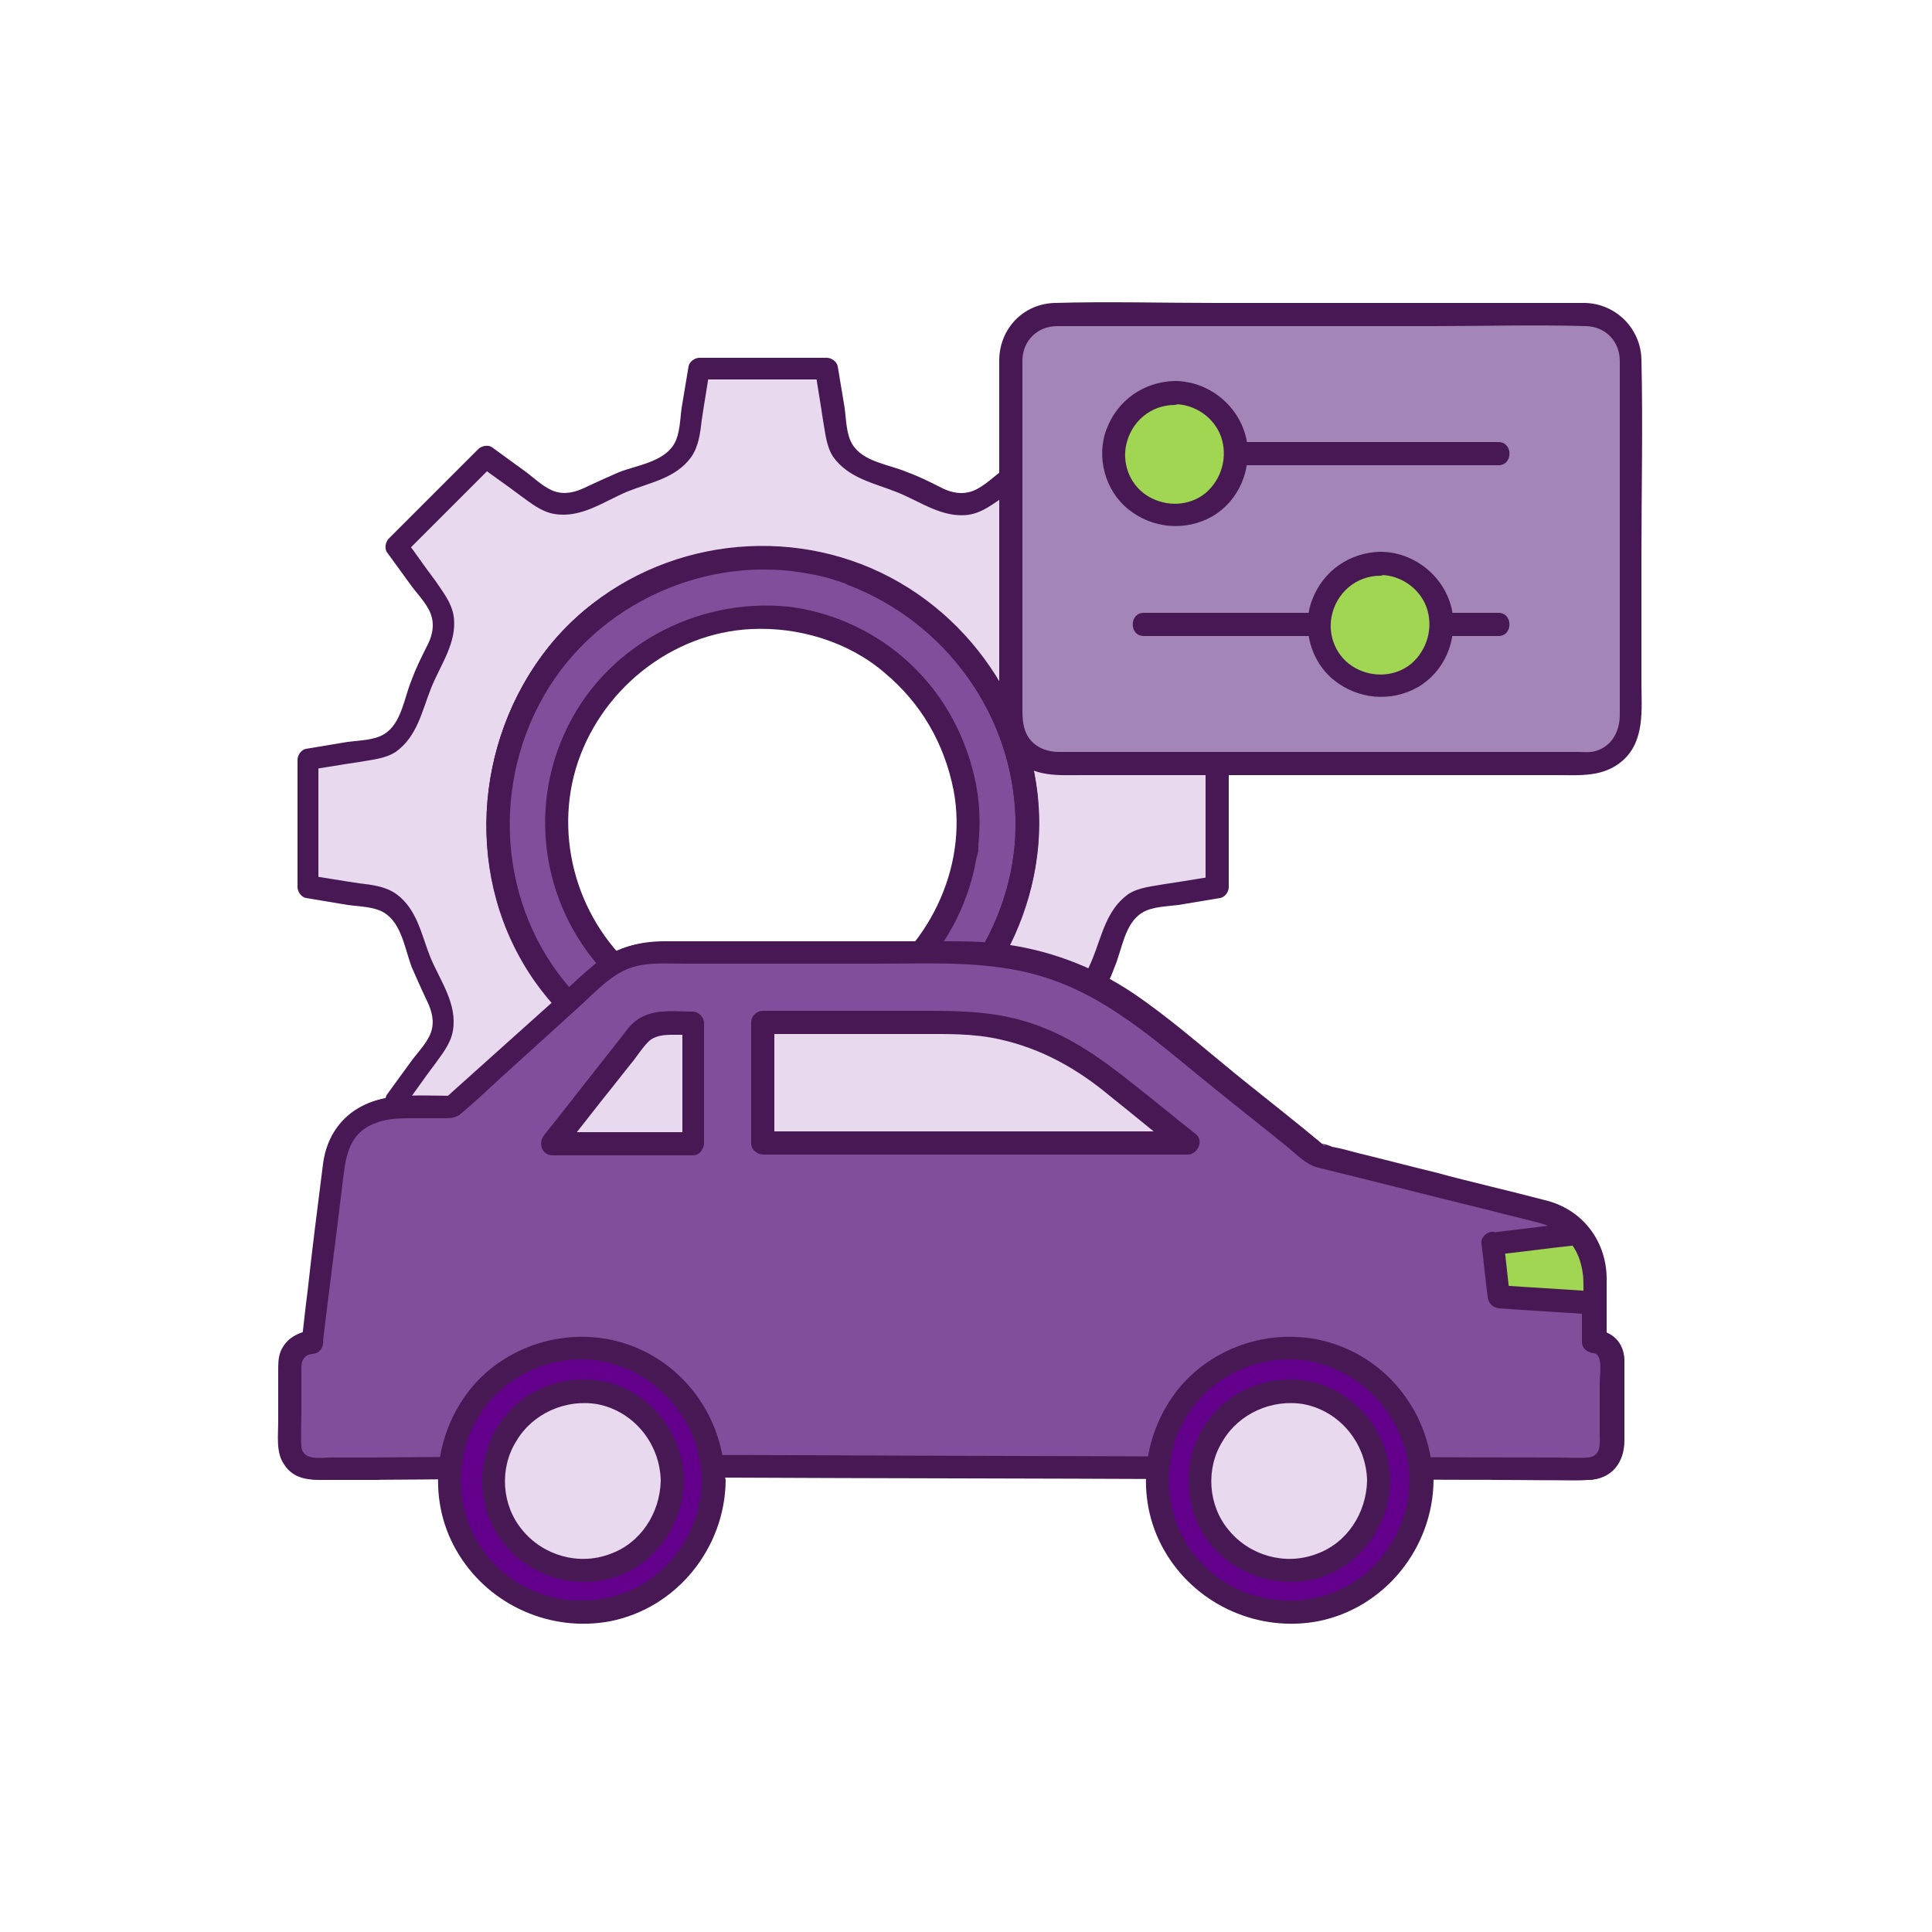 <svg xmlns="http://www.w3.org/2000/svg" version="1.1" id="Vrstva_1" x="0" y="0" viewBox="0 0 250 250" style="enable-background:new 0 0 250 250" xml:space="preserve"><style>.st0{fill:#804e9a}.st1{fill:#471854}.st3{fill:#63008b}.st5{fill:#a0d651}.st7{fill:#e8d9ee}</style><path class="st7" d="M148.7 96.8c-2.1-.3-3.8-2.5-4.4-4.4-1-3.1-1.9-5.4-3.4-8.2-1-1.9-1.3-4.5 0-6.3 1.7-2.4 3.5-4.8 5.2-7.2l-11.6-11.6c-2.4 1.7-4.8 3.5-7.2 5.2-1.8 1.3-4.5 1-6.3 0-2.9-1.5-5.1-2.4-8.2-3.4-1.9-.6-4-2.2-4.4-4.4-.5-2.9-.9-5.9-1.4-8.8H90.5c-.5 2.9-.9 5.9-1.4 8.8-.3 2.1-2.5 3.8-4.4 4.4-3.1 1-5.4 1.9-8.2 3.4-1.9 1-4.5 1.3-6.3 0-2.4-1.7-4.8-3.5-7.2-5.2L51.4 70.7c1.7 2.4 3.5 4.8 5.2 7.2 1.3 1.8 1 4.5 0 6.3-1.5 2.9-2.4 5.1-3.4 8.2-.6 1.9-2.2 4-4.4 4.4-2.9.5-5.9.9-8.8 1.4v16.5c2.9.5 5.9.9 8.8 1.4 2.1.3 3.8 2.5 4.4 4.4 1 3.1 1.9 5.4 3.4 8.2 1 1.9 1.3 4.5 0 6.3-1.7 2.4-3.5 4.8-5.2 7.2L63 153.8c2.4-1.7 4.8-3.5 7.2-5.2 1.8-1.3 4.5-1 6.3 0 2.9 1.5 5.1 2.4 8.2 3.4 1.9.6 4 2.2 4.4 4.4.5 2.9.9 5.9 1.4 8.8H107c.5-2.9.9-5.9 1.4-8.8.3-2.1 2.5-3.8 4.4-4.4 3.1-1 5.4-1.9 8.2-3.4 1.9-1 4.5-1.3 6.3 0 2.4 1.7 4.8 3.5 7.2 5.2l11.6-11.6c-1.7-2.4-3.5-4.8-5.2-7.2-1.3-1.8-1-4.5 0-6.3 1.5-2.9 2.4-5.1 3.4-8.2.6-1.9 2.2-4 4.4-4.4 2.9-.5 5.9-.9 8.8-1.4V98.2c-2.9-.4-5.9-.9-8.8-1.4zm-43.1 43.3c-14.2 2.7-28.8-3.5-36.4-15.9-7.6-12.5-6-28.5 3.2-39.7 8.9-10.8 24.7-15.2 37.9-10.2 13.5 5.1 22.6 17.8 22.7 32.3-.2 15.8-11.6 30.4-27.4 33.5z"/><path class="st1" d="M149.1 95.4c-2.1-.4-3-2.3-3.6-4.2-.8-2.3-1.7-4.6-2.8-6.7-1-2-1.8-4-.4-6 1.7-2.4 3.4-4.7 5.1-7 .4-.5.2-1.4-.2-1.8l-11.6-11.6c-.4-.4-1.3-.6-1.8-.2-1.5 1.1-2.9 2.1-4.4 3.2-1.2.9-2.6 2.3-4.1 2.6-1.3.3-2.6-.1-3.7-.7-1.4-.7-2.8-1.4-4.2-1.9-2.3-1-5.7-1.3-7.1-3.6-.8-1.3-.8-3.2-1-4.7l-.9-5.4c-.1-.6-.8-1.1-1.4-1.1H90.5c-.6 0-1.3.5-1.4 1.1l-.9 5.4c-.2 1.4-.2 3.4-1 4.7-1.4 2.3-4.8 2.7-7.1 3.6-1.4.6-2.7 1.2-4 1.8-1.2.6-2.5 1.1-3.9.8-1.5-.3-2.9-1.7-4.1-2.6-1.5-1.1-2.9-2.1-4.4-3.2-.5-.4-1.4-.2-1.8.2L50.3 69.7c-.4.4-.6 1.3-.2 1.8 1.1 1.5 2.1 2.9 3.2 4.4.9 1.2 2.3 2.6 2.6 4.1.3 1.3-.1 2.6-.7 3.7-.7 1.4-1.4 2.8-1.9 4.2-1 2.3-1.3 5.7-3.6 7.1-1.3.8-3.2.8-4.7 1l-5.4.9c-.6.1-1.1.8-1.1 1.4v16.5c0 .6.5 1.3 1.1 1.4l5.4.9c1.4.2 3.4.2 4.7 1 2.3 1.4 2.7 4.8 3.6 7.1.6 1.4 1.2 2.7 1.8 4 .6 1.2 1.1 2.5.8 3.9-.3 1.5-1.7 2.9-2.6 4.1-1.1 1.5-2.1 2.9-3.2 4.4-.4.5-.2 1.4.2 1.8L61.9 155c.4.4 1.3.6 1.8.2 1.5-1.1 2.9-2.1 4.4-3.2 1.2-.9 2.6-2.3 4.1-2.6 1.3-.3 2.6.1 3.7.7 1.4.7 2.8 1.4 4.2 1.9 2.3 1 5.7 1.3 7.1 3.6.8 1.3.8 3.2 1 4.7l.9 5.4c.1.6.8 1.1 1.4 1.1H107c.6 0 1.3-.5 1.4-1.1l.9-5.4c.2-1.4.2-3.4 1-4.7 1.4-2.3 4.8-2.7 7.1-3.6 1.4-.6 2.7-1.2 4-1.8 1.2-.6 2.5-1.1 3.9-.8 1.5.3 2.9 1.7 4.1 2.6 1.5 1.1 2.9 2.1 4.4 3.2.5.4 1.4.2 1.8-.2l11.6-11.6c.4-.4.6-1.3.2-1.8-1.1-1.5-2.1-2.9-3.2-4.4-.9-1.2-2.3-2.6-2.6-4.1-.3-1.3.1-2.6.7-3.7.7-1.4 1.4-2.8 1.9-4.2 1-2.3 1.3-5.7 3.6-7.1 1.3-.8 3.2-.8 4.7-1l5.4-.9c.6-.1 1.1-.8 1.1-1.4V98.3c0-.6-.5-1.3-1.1-1.4-2.9-.6-5.9-1-8.8-1.5-1.9-.3-2.7 2.6-.8 2.9 2.9.5 5.9.9 8.8 1.4-.4-.5-.7-1-1.1-1.4v16.5c.4-.5.7-1 1.1-1.4-2.1.3-4.3.7-6.4 1-1.6.3-3.3.4-4.7 1.3-2.8 2-3.4 5.3-4.6 8.3-1.2 3-3.4 5.9-2.9 9.3.3 1.8 1.4 3.1 2.4 4.6 1.3 1.7 2.5 3.5 3.8 5.2.1-.6.2-1.2.2-1.8l-11.6 11.6c.6-.1 1.2-.2 1.8-.2-1.7-1.3-3.5-2.5-5.2-3.8-1.4-1-2.7-2.1-4.4-2.4-3.5-.6-6.4 1.6-9.5 2.9-3 1.2-6.2 1.7-8.2 4.4-1 1.4-1.2 3.1-1.4 4.8-.3 2.1-.7 4.3-1 6.4.5-.4 1-.7 1.4-1.1H90.3c.5.4 1 .7 1.4 1.1-.3-2.1-.7-4.3-1-6.4-.3-1.6-.4-3.3-1.3-4.7-2-2.8-5.3-3.4-8.3-4.6-3-1.2-5.9-3.4-9.3-2.9-1.8.3-3.1 1.4-4.6 2.4-1.7 1.3-3.5 2.5-5.2 3.8.6.1 1.2.2 1.8.2l-11.6-11.6c.1.6.2 1.2.2 1.8 1.3-1.7 2.5-3.5 3.8-5.2 1-1.4 2.1-2.7 2.4-4.4.6-3.5-1.6-6.4-2.9-9.5-1.2-3-1.7-6.2-4.4-8.2-1.4-1-3.1-1.2-4.8-1.4-2.1-.3-4.3-.7-6.4-1 .4.5.7 1 1.1 1.4V98.2c-.4.5-.7 1-1.1 1.4 2.1-.3 4.3-.7 6.4-1 1.6-.3 3.3-.4 4.7-1.3 2.8-2 3.4-5.3 4.6-8.3 1.2-3 3.4-5.9 2.9-9.3-.3-1.8-1.4-3.1-2.4-4.6-1.3-1.7-2.5-3.5-3.8-5.2-.1.6-.2 1.2-.2 1.8l11.6-11.6c-.6.1-1.2.2-1.8.2 1.7 1.3 3.5 2.5 5.2 3.8 1.4 1 2.7 2.1 4.4 2.4 3.5.6 6.4-1.6 9.5-2.9 3-1.2 6.2-1.7 8.2-4.4 1-1.4 1.2-3.1 1.4-4.8.3-2.1.7-4.3 1-6.4-.5.4-1 .7-1.4 1.1h16.5c-.5-.4-1-.7-1.4-1.1.3 2.1.7 4.3 1 6.4.3 1.6.4 3.3 1.3 4.7 2 2.8 5.3 3.4 8.3 4.6 3 1.2 5.9 3.4 9.3 2.9 1.8-.3 3.1-1.4 4.6-2.4 1.7-1.3 3.5-2.5 5.2-3.8-.6-.1-1.2-.2-1.8-.2L145 71.8c-.1-.6-.2-1.2-.2-1.8l-3 4.2c-.9 1.3-2.1 2.5-2.7 4-1.1 2.5-.4 5.2.8 7.5 1.3 2.6 2.1 5.2 3.2 7.9.9 2.3 2.7 4.3 5.2 4.8 1.9.3 2.7-2.6.8-3z"/><path class="st1" d="M105.2 138.6c-13.6 2.5-27.8-3.6-34.9-15.6-7.3-12.3-5.2-28.9 4.7-39.3 9.3-9.8 24.7-12.9 37-7.2 11.9 5.6 20.1 18 19.4 31.3-.7 12.9-9.2 25-21.4 29.4-1.6.7-3.2 1.1-4.8 1.4-1.9.4-1.1 3.3.8 2.9 14-2.8 25-14.5 27.8-28.4 2.8-14.4-3.9-29.2-16.2-37-12.6-8-29.2-7.1-40.9 2-12.3 9.5-17 27-11.3 41.4 5.6 14.1 20 23.2 35.1 22.5 1.9-.1 3.7-.3 5.6-.7 1.8-.1 1-3-.9-2.7z"/><path class="st0" d="M110.3 74.2c-13.1-5-29-.6-37.9 10.2-9.2 11.2-10.8 27.2-3.2 39.8 7.5 12.5 22.2 18.7 36.4 15.9 15.9-3.1 27.2-17.7 27.4-33.6-.2-14.5-9.2-27.2-22.7-32.3zm-21.9 56.9c.5.2.2.1 0 0zm36.6-21c.1-.3.2-1 0 0zm-.1-8.2c.1.4.1.8.2 1.2v.3c.1 1 .1 2 .1 3.1 0 .8 0 1.6-.1 2.4 0 .4-.1.8-.1 1.2v.1c-.3 1.7-.7 3.3-1.2 4.9l-.6 1.5s-.5 1.2-.7 1.5c-.7 1.5-1.6 2.8-2.5 4.2 0 .1-.2.3-.4.5-.1.2-.3.4-.4.5-.4.5-.9 1-1.3 1.5-.5.6-1.1 1.1-1.6 1.6-.3.3-.6.5-.9.8-.1.1-.7.5-.8.7-1 .8-2.1 1.5-3.2 2.1-.7.4-1.4.7-2.1 1.1-.1.1-.2.1-.3.1 0 0-1 .4-1.1.4-1.4.5-2.8.9-4.2 1.2-.4.1-.8.2-1.2.2-.1 0-.4.1-.7.1-.2 0-.5 0-.6.1-.5 0-1 .1-1.5.1-1.5.1-3 0-4.5-.1.1 0-1.4-.2-1.6-.3-.8-.2-1.5-.3-2.3-.6-.8-.2-1.5-.4-2.2-.7-.3-.1-.6-.2-.9-.4-.1 0-.1-.1-.2-.1-1.5-.7-2.9-1.5-4.3-2.4-.4-.3-.9-.6-1.3-.9-.1-.1-1-.8-1.2-1-1.2-1.1-2.3-2.3-3.4-3.5-.1-.1-.2-.3-.4-.5-.1-.2-.3-.4-.4-.5-.4-.6-.9-1.3-1.3-1.9-.3-.6-.7-1.2-1-1.8-.2-.3-.4-.7-.5-1 0-.1-.3-.8-.4-1-.5-1.2-.9-2.5-1.2-3.7-.2-.8-.4-1.5-.5-2.3 0-.1-.1-.4-.1-.6 0-.3-.1-.9-.1-.9-.1-1.6-.1-3.3 0-4.9 0-.3.1-.6.1-.9v-.1c.1-.9.3-1.7.5-2.6.3-1.4.8-2.7 1.3-4.1.1-.1.6-1.3.7-1.5.3-.7.7-1.4 1.1-2 .4-.7.8-1.3 1.2-1.9.2-.2.4-.5.5-.7.1-.1.1-.2.2-.2 1.1-1.2 2.2-2.4 3.4-3.5.3-.3.6-.5.9-.8.1-.1.3-.3.5-.4.1-.1.2-.1.2-.2.3-.2.6-.4.9-.7 1.4-.9 2.8-1.7 4.3-2.4.1 0 .3-.1.5-.2s.5-.2.6-.2c.7-.3 1.5-.5 2.2-.7.7-.2 1.3-.4 2-.5.4-.1.8-.2 1.2-.2.1 0 .9-.1 1.1-.1 1.4-.1 2.7-.2 4.1-.2.8 0 1.6.1 2.4.2h.1c.5.1.9.2 1.4.2 1.7.4 3.4.9 5.1 1.5.1 0 .1 0 .2.1.4.2.8.4 1.2.5.8.4 1.5.8 2.3 1.2.7.4 1.5.9 2.2 1.4.1 0 .3.2.4.3.2.2.7.5.7.6 1.3 1.1 2.5 2.3 3.6 3.6.1.2.3.3.4.5 0 0 .6.8.7.9.4.6.9 1.3 1.2 1.9.5.8.9 1.7 1.4 2.5.1.2.2.5.3.7.1.1.2.4.2.6.8 1.7 1.3 3.4 1.7 5.1z"/><path class="st1" d="M110.6 72.8c-13.7-5.1-30.4-.6-39.6 10.9-9.8 12.3-11 30.2-1.8 43.3 8.6 12.2 24.5 18 39 14.1 13.9-3.7 24.1-16.2 25.9-30.3 1.9-14.4-6-28.8-18.6-35.7-1.5-1-3.2-1.7-4.9-2.3-1.8-.7-2.6 2.2-.8 2.9 12.5 4.8 21.2 16.7 21.6 30.1.4 12.9-7.7 25.4-19.4 30.7-12.4 5.6-27.8 2.3-37.2-7.4-10.1-10.5-11.7-26.7-4.5-39.2 6.8-11.9 21.1-18.4 34.6-15.7 1.7.3 3.3.8 4.9 1.4 1.9.7 2.6-2.2.8-2.8z"/><path class="st1" d="M88 132.5c.1 0 .2.1.3.1.3-1 .5-1.9.8-2.9-.1 0-.2-.1-.3-.1-1.8-.7-2.6 2.2-.8 2.9.1 0 .2.1.3.1 1.8.7 2.5-2.2.8-2.9-.1 0-.2-.1-.3-.1-1.8-.7-2.6 2.2-.8 2.9zm38.5-22c0-.2.1-.3.1-.5-1-.1-2-.3-2.9-.4v.1c-.4 1.9 2.5 2.7 2.8.8.1-.3.1-.6.1-.9.2-1.7-2.6-2.1-2.9-.4 0 .2-.1.3-.1.5-.3 1.9 2.6 2.7 2.9.8z"/><path class="st1" d="M123.4 102.3c1.9 10.1-3.4 20.8-12.3 26-8.5 4.9-19.6 4.3-27.5-1.7-8.3-6.2-12-17.2-9.1-27.1 3-10.1 12.3-17.6 22.7-18.1 6.1-.3 12.5 1.6 17.2 5.6 4.8 4 7.8 9.2 9 15.3.4 1.9 3.3 1.1 2.9-.8-1.2-6-4-11.3-8.4-15.5-4.3-4.1-10-6.8-15.9-7.5-12.1-1.2-24 5.3-29 16.5-5 11.1-2.2 24.1 6.7 32.3 7.9 7.3 19.6 9.2 29.6 5.2 12.1-4.8 19.4-18.3 17-31-.3-1.9-3.2-1.1-2.9.8z"/><path class="st1" d="M110.6 72.8c-13.7-5.1-30.4-.6-39.6 10.9-9.8 12.3-11 30.2-1.7 43.3 8.6 12.2 24.5 17.9 39 14.1 13.8-3.7 24.1-16.2 25.9-30.3 1.9-14.4-6-28.8-18.6-35.7-1.6-.9-3.3-1.7-5-2.3-1.8-.7-2.6 2.2-.8 2.9 12.5 4.8 21.2 16.7 21.6 30.1.4 12.9-7.7 25.4-19.4 30.7-12.4 5.6-27.8 2.3-37.1-7.4-10.1-10.4-11.7-26.6-4.5-39.1 6.8-11.9 21.1-18.4 34.6-15.7 1.7.3 3.3.8 4.9 1.4 1.8.6 2.5-2.3.7-2.9z"/><path d="M130.8 46.5V93c0 3.2 2.6 5.8 5.8 5.8h68.6c3.2 0 5.8-2.6 5.8-5.8V46.5c0-3.2-2.6-5.8-5.8-5.8h-68.6c-3.2 0-5.8 2.6-5.8 5.8z" style="fill:#a386b7"/><path class="st1" d="M129.3 46.5V88c0 3.5-.6 7.5 2.1 10.2 2.4 2.4 5.6 2.1 8.7 2.1h61.3c3.1 0 6.1.3 8.6-1.9 2.9-2.6 2.4-6.7 2.4-10.2V72.1c0-8.5.2-17.1 0-25.6-.1-4-3.3-7.2-7.3-7.3h-47.8c-6.9 0-13.9-.2-20.8 0-4 .1-7.1 3.2-7.2 7.3-.1 1.9 2.9 1.9 3 0 .1-2.5 2-4.3 4.5-4.3h48.6c6.6 0 13.2-.2 19.9 0 2.5.1 4.3 2 4.3 4.5v45.8c0 2.1-1 4.1-3.2 4.7-.7.2-1.5.1-2.3.1h-67c-1.8 0-3.5-.7-4.3-2.4-.5-1.1-.5-2.2-.5-3.4V46.4c0-1.9-3-1.9-3 .1z"/><path class="st1" d="M193.9 57.2H148c-1.9 0-1.9 3 0 3h45.9c1.9 0 1.9-3 0-3zm0 22.1H148c-1.9 0-1.9 3 0 3h45.9c1.9 0 1.9-3 0-3z"/><circle class="st5" cx="152" cy="58.7" r="7.9"/><path class="st1" d="M152 49.3c-4 .1-7.4 2.5-8.8 6.2-1.4 3.6-.2 8 2.8 10.4 3.1 2.5 7.4 2.9 10.9.9 3.4-2 5.1-6 4.4-9.9-.9-4.4-4.9-7.6-9.3-7.6-1.9 0-1.9 3 0 3 2.6 0 5.1 1.7 6 4.2.9 2.6.1 5.5-2 7.3-2.1 1.7-5 1.8-7.3.5s-3.5-4-3-6.6c.6-3.1 3.2-5.3 6.3-5.3 1.9-.2 1.9-3.2 0-3.1z"/><circle class="st5" cx="178.6" cy="80.8" r="7.9"/><path class="st1" d="M178.6 71.4c-4 .1-7.4 2.5-8.8 6.2-1.4 3.6-.2 8 2.8 10.4 3.1 2.5 7.4 2.9 10.9.9 3.4-2 5.1-6 4.4-9.9-.9-4.4-4.9-7.6-9.3-7.6-1.9 0-1.9 3 0 3 2.6 0 5.1 1.7 6 4.2.9 2.6.1 5.5-2 7.3-2.1 1.7-5 1.8-7.3.5s-3.5-4-3-6.6c.6-3.1 3.2-5.3 6.3-5.3 1.9-.2 1.9-3.2 0-3.1z"/><g id="car__x2B__tool"><g id="XMLID_00000003825321733505421340000009148826985492285058_"><path class="st0" d="m82.7 133.6-11.2 14.3h18.1v-15.6H86c-1.2 0-2.4.5-3.3 1.3z"/><path class="st1" d="M81.7 132.5c-3.3 4.2-6.5 8.3-9.8 12.5-.5.6-.9 1.2-1.4 1.8-.8 1-.3 2.6 1.1 2.6h18.1c.8 0 1.5-.7 1.5-1.5v-15.5c0-.8-.7-1.5-1.5-1.5h-3.1c-1.9-.1-3.5.4-4.9 1.6-1.5 1.3.7 3.4 2.1 2.1 1.5-1.3 4-.8 5.9-.8l-1.5-1.5v15.5l1.5-1.5H71.6c.4.9.7 1.7 1.1 2.6 3.3-4.2 6.5-8.3 9.8-12.5.5-.6.9-1.2 1.4-1.8.5-.6.6-1.5 0-2.1-.6-.5-1.7-.6-2.2 0z"/><path class="st0" d="M98.8 132.3v15.6h54.9l-10.5-8.5c-5.7-4.6-12.8-7.1-20.2-7.1H98.8z"/><path class="st1" d="M97.3 132.3v15.6c0 .8.7 1.5 1.5 1.5h54.9c1.2 0 2.1-1.7 1.1-2.6-2.7-2.1-5.3-4.3-8-6.4-4-3.2-8.1-6.2-13.1-7.9-4.3-1.5-8.7-1.7-13.2-1.7H98.7c-1.9 0-1.9 3 0 3h20.1c3.6 0 7.1-.1 10.6.7 5.4 1.2 10 3.8 14.2 7.3 3 2.4 5.9 4.8 8.9 7.2.4-.9.7-1.7 1.1-2.6H98.7l1.5 1.5v-15.6c.1-1.9-2.9-1.9-2.9 0z"/><path class="st0" d="m40.3 173.5 2.9-23.2c.6-4.4 3.9-7.1 8.9-7.1h6.2l19.4-17.5c1.9-1.7 4.3-2.6 6.8-2.6h39.4c8.8 0 17.4 3 24.3 8.6l22 17.7 29.5 7.4c3.8 1 6.5 4.4 6.5 8.3v8.5c1.3 0 2.3 1 2.3 2.3v11.3c0 1.6-1.3 2.9-2.9 2.9H193c.1-.6.1-1.2.1-1.8 0-10.5-8.6-19.1-19.1-19.1-5 0-9.8 2-13.3 5.4H90.9c-1.7-2.3-3.7-4.2-6-5.8-3.7-2.5-8.3-4-13.1-4-12.9 0-23.4 10.5-23.4 23.4 0 .6 0 1.2.1 1.8h-8.1c-1.6 0-2.9-1.3-2.9-2.9v-10.6c-.1-1.6 1.2-3 2.8-3zm49.3-25.6v-15.6H86c-1.2 0-2.4.5-3.4 1.3l-11.2 14.3h18.2zm64.1 0-10.5-8.5c-5.7-4.6-12.8-7.1-20.2-7.1H98.8v15.6h54.9z"/><path class="st1" d="M41.8 173.5c.8-6.7 1.7-13.5 2.5-20.2.4-3.2.6-6.5 4.1-7.9 1.9-.8 3.9-.7 5.9-.7h3.2c.7 0 1.2 0 1.9-.4 2-1.6 3.9-3.5 5.8-5.2l9.6-8.7c2.1-1.9 4.4-4.5 7.2-5.3 2.1-.6 4.5-.4 6.7-.4h24.9c7.6 0 15.3-.5 22.6 2.1 8 2.8 14.4 8.8 20.9 14 3.2 2.6 6.4 5.1 9.6 7.7 1.2 1 2.3 2.2 3.9 2.6 7.4 1.8 14.7 3.7 22.1 5.5 2.2.6 4.5 1.1 6.7 1.7 2.8.8 5.1 3.1 5.3 6.1.1 1.6 0 3.2 0 4.7v4.5c0 .9.7 1.4 1.5 1.5 1.3.1.8 3.5.8 4.3v6.8c0 .6.1 1.2-.2 1.7-.4.6-1.1.6-1.8.6h-11.9l1.5 1.5c.5-6.3-1.9-12.6-6.5-16.9-4.7-4.3-11.2-6.2-17.5-5.1-4.1.7-7.8 2.7-10.8 5.5.4-.1.7-.3 1.1-.4H91.1c.4.2.9.5 1.3.7-5.7-7.7-15.1-11.7-24.6-10.2-7.6 1.2-14.4 6.2-17.9 13-2.1 4.1-3.1 8.7-2.7 13.4l1.5-1.5h-4.2c-1.3 0-2.9.3-4.2 0-1.5-.3-1.1-2.4-1.1-3.5v-5.9c0-1.3-.5-3.9 1.4-4 1.9-.1 1.9-3.1 0-3-2.9.2-4.4 2.4-4.4 5.1v6.4c0 1.7-.3 3.8.4 5.4 1.2 2.4 3.5 2.5 5.8 2.5h6.3c.8 0 1.6-.7 1.5-1.5-.6-7.9 3-15.6 9.6-20 7.3-4.9 16.9-4.9 24.3-.2 2 1.3 3.8 2.9 5.2 4.8.6.7 1 1.4 2 1.4H160c1.1 0 1.6 0 2.5-.8 3.4-3.1 7.9-4.7 12.5-4.6 7.7.3 14.4 5.8 16.3 13.2.5 2 .6 4.1.5 6.2-.1.8.7 1.5 1.5 1.5 4.1 0 8.2.1 12.3 0 3-.1 4.6-2.3 4.6-5.1v-10.5c-.1-2.2-1.6-3.7-3.8-3.8l1.5 1.5v-8.1c0-4.7-2.9-8.8-7.6-10.1-4.9-1.3-9.8-2.4-14.6-3.7-3.3-.8-6.7-1.7-10-2.5-1.1-.3-2.2-.6-3.3-.8-.2-.1-1.3-.5-1.5-.4.3-.1 1 .7.4.2-.2-.2-.5-.4-.7-.6-.9-.7-1.8-1.5-2.7-2.2-2.7-2.2-5.4-4.3-8.1-6.5-4.3-3.5-8.6-7.3-13.2-10.4-5.2-3.5-11.2-5.7-17.3-6.4-2.4-.3-4.7-.3-7.1-.3H86c-3.3 0-6.3.8-8.9 3-1.3 1.1-2.6 2.3-3.9 3.5-4.8 4.3-9.7 8.7-14.5 13-.3.3-.7.6-1 .9.4-.1.7-.3 1.1-.4-2.8 0-5.7-.2-8.4.2-4.6.7-7.7 3.9-8.3 8.5-.7 5.5-1.4 11-2 16.5-.3 2.2-.5 4.4-.8 6.7-.7 1.8 2.3 1.7 2.5-.2z"/><path class="st1" d="M91.1 147.9v-15.5c0-.8-.7-1.5-1.5-1.5-2 0-4.2-.3-6.1.5-1.5.6-2.2 1.6-3.1 2.8-2.6 3.3-5.2 6.6-7.7 9.8-.8 1-1.5 1.9-2.3 2.9-.8 1-.3 2.6 1.1 2.6h18.1c1.9 0 1.9-3 0-3H71.5c.4.9.7 1.7 1.1 2.6 1.8-2.3 3.7-4.7 5.5-7 1.3-1.6 2.6-3.3 3.9-4.9.6-.8 1.2-1.7 1.9-2.4.8-.8 2-.9 3.1-.9h2.8l-1.5-1.5v15.5c-.2 1.9 2.8 1.9 2.8 0zm63.7-1.1c-2.7-2.1-5.3-4.3-8-6.4-4-3.2-8.1-6.2-13.1-7.9-4.3-1.5-8.7-1.7-13.2-1.7H98.7c-.8 0-1.5.7-1.5 1.5v15.6c0 .8.7 1.5 1.5 1.5h54.9c1.9 0 1.9-3 0-3H98.7l1.5 1.5v-15.6l-1.5 1.5h20.1c3.6 0 7.1-.1 10.6.7 5.4 1.2 10 3.8 14.2 7.3 3 2.4 5.9 4.8 8.9 7.2 1.6 1.1 3.8-1 2.3-2.2z"/><path class="st0" d="m40.3 173.5 2.9-23.2c.6-4.4 3.9-7.1 8.9-7.1h6.2l19.4-17.5c1.9-1.7 4.3-2.6 6.8-2.6h39.4c8.8 0 17.4 3 24.3 8.6l22 17.7 29.5 7.4c3.8 1 6.5 4.4 6.5 8.3v8.5c1.3 0 2.3 1 2.3 2.3v11.3c0 1.6-1.3 2.9-2.9 2.9H193l-100.7-.3-43.9.3h-8.1c-1.6 0-2.9-1.3-2.9-2.9v-10.6c0-1.7 1.3-3.1 2.9-3.1z"/><path class="st1" d="M41.8 173.5c.8-6.7 1.7-13.5 2.5-20.2.4-3.2.6-6.5 4.1-7.9 1.9-.8 3.9-.7 5.9-.7h3.2c.7 0 1.2 0 1.9-.4 2-1.6 3.9-3.5 5.8-5.2l9.6-8.7c2.1-1.9 4.4-4.5 7.2-5.3 2.1-.6 4.5-.4 6.7-.4h24.9c7.6 0 15.3-.5 22.6 2.1 8 2.8 14.4 8.8 20.9 14 3.2 2.6 6.4 5.1 9.6 7.7 1.2 1 2.3 2.2 3.9 2.6 7.4 1.8 14.7 3.7 22.1 5.5 2.2.6 4.5 1.1 6.7 1.7 2.8.8 5.1 3.1 5.3 6.1.1 1.6 0 3.2 0 4.7v4.5c0 .9.7 1.4 1.5 1.5 1.3.1.8 3 .8 3.8v6.5c0 1.3.3 3-1.5 3.2-1.5.1-3.1 0-4.6 0-14 0-28-.1-42-.1-18.6-.1-37.2-.1-55.8-.2-18.2-.1-36.5.2-54.7.3h-5.5c-1.3 0-3.7.5-3.9-1.4-.1-1.6 0-3.2 0-4.8v-5.5c0-.9.4-1.6 1.4-1.7 1.9-.1 1.9-3.1 0-3-1.8.1-3.4 1-4.1 2.7-.3.8-.3 1.6-.3 2.4v6.7c0 1.7-.3 3.9.7 5.4 1.4 2.3 3.8 2.1 6.1 2.1 16.9 0 33.8-.4 50.6-.3 20.3.1 40.5.1 60.8.2 15.5 0 31.1.1 46.6.1 1.6 0 3.2.1 4.7 0 2.8-.1 4.4-2.3 4.4-4.9v-6.4c0-1.6.3-3.4-.1-5-.4-1.8-1.9-2.9-3.7-3l1.5 1.5v-8.1c0-4.7-2.9-8.8-7.6-10.1-4.9-1.3-9.8-2.4-14.6-3.7-3.3-.8-6.7-1.7-10-2.5-1.1-.3-2.2-.6-3.3-.8-.2-.1-1.3-.5-1.5-.4.3-.1 1 .7.4.2-.2-.2-.5-.4-.7-.6-.9-.7-1.8-1.5-2.7-2.2-2.7-2.2-5.4-4.3-8.1-6.5-4.3-3.5-8.6-7.3-13.2-10.4-5.2-3.5-11.2-5.7-17.3-6.4-2.4-.3-4.7-.3-7.1-.3H85.7c-3.3 0-6.3.8-8.9 3-1.3 1.1-2.6 2.3-3.9 3.5-4.8 4.3-9.7 8.7-14.5 13-.3.3-.7.6-1 .9.4-.1.7-.3 1.1-.4-2.8 0-5.7-.2-8.4.2-4.6.7-7.7 3.9-8.3 8.5-.7 5.5-1.4 11-2 16.5-.3 2.2-.5 4.4-.8 6.7-.4 1.7 2.6 1.6 2.8-.3z"/><path class="st7" d="M98.8 147.9h54.9l-10.5-8.5c-5.7-4.6-12.8-7.1-20.2-7.1H98.8v15.6z"/><path class="st1" d="M98.8 149.4h54.9c1.2 0 2.1-1.7 1.1-2.6-2.7-2.1-5.3-4.3-8-6.4-4-3.2-8.1-6.2-13.1-7.9-4.3-1.5-8.7-1.7-13.2-1.7H98.7c-.8 0-1.5.7-1.5 1.5v15.6c0 1.9 3 1.9 3 0v-15.6l-1.5 1.5h20.1c3.6 0 7.1-.1 10.6.7 5.4 1.2 10 3.8 14.2 7.3 3 2.4 5.9 4.8 8.9 7.2.4-.9.7-1.7 1.1-2.6H98.7c-1.9 0-1.9 3 .1 3z"/><path class="st7" d="M89.6 147.9v-15.6H86c-1.2 0-2.4.5-3.4 1.3l-11.2 14.3h18.2z"/><path class="st1" d="M91.1 147.9v-15.5c0-.8-.7-1.5-1.5-1.5-2 0-4.2-.3-6.1.5-1.5.6-2.2 1.6-3.1 2.8-2.6 3.3-5.2 6.6-7.7 9.8-.8 1-1.5 1.9-2.3 2.9-.8 1-.3 2.6 1.1 2.6h18.1c1.9 0 1.9-3 0-3H71.5c.4.9.7 1.7 1.1 2.6 1.8-2.3 3.7-4.7 5.5-7 1.3-1.6 2.6-3.3 3.9-4.9.6-.8 1.2-1.7 1.9-2.4.8-.8 2-.9 3.1-.9h2.8l-1.5-1.5v15.5c-.2 1.9 2.8 1.9 2.8 0z"/></g></g><circle class="st3" cx="75.2" cy="191.6" r="17.1"/><path class="st1" d="M90.8 191.6c-.1 6.4-4.1 12.4-10.2 14.6-6.2 2.2-13.2.4-17.4-4.7-4.2-5-4.7-12.4-1.4-18 3.3-5.6 10-8.6 16.4-7.3 7.3 1.6 12.5 8 12.6 15.4 0 1.9 3 1.9 3 0-.1-7.8-4.9-14.8-12.2-17.5-7.3-2.7-15.8-.4-20.7 5.6-4.9 6.1-5.7 14.8-1.5 21.5 4.1 6.6 11.9 10 19.5 8.6 8.7-1.7 14.9-9.5 15-18.2-.1-1.9-3.1-1.9-3.1 0z"/><circle class="st3" cx="166.8" cy="191.6" r="17.1"/><path class="st1" d="M182.4 191.6c-.1 6.4-4.1 12.4-10.2 14.6-6.2 2.2-13.2.4-17.4-4.7-4.2-5-4.7-12.4-1.4-18 3.3-5.6 10-8.6 16.4-7.3 7.3 1.6 12.5 8 12.6 15.4 0 1.9 3 1.9 3 0-.1-7.8-4.9-14.8-12.2-17.5-7.3-2.7-15.8-.4-20.7 5.6-4.9 6.1-5.7 14.8-1.5 21.5 4.1 6.6 11.9 10 19.5 8.6 8.7-1.7 14.9-9.5 15-18.2-.1-1.9-3.1-1.9-3.1 0z"/><circle class="st7" cx="75.4" cy="191.6" r="11.6"/><path class="st1" d="M85.5 191.6c-.1 4.2-2.6 8.1-6.6 9.5-4 1.5-8.6.2-11.3-3.1-2.7-3.2-3-8-.8-11.5 2.1-3.6 6.4-5.5 10.5-4.8 4.7.9 8.1 5.1 8.2 9.9 0 1.9 3 1.9 3 0-.1-5.5-3.4-10.3-8.5-12.3-5.1-1.9-11.2-.3-14.6 3.9-3.5 4.2-4 10.3-1.2 15.1 2.8 4.7 8.3 7.1 13.7 6.2 6.2-1.1 10.5-6.7 10.6-12.9 0-1.9-3-1.9-3 0z"/><circle class="st7" cx="166.8" cy="191.6" r="11.6"/><path class="st1" d="M176.9 191.6c-.1 4.2-2.6 8.1-6.6 9.5-4 1.5-8.6.2-11.3-3.1-2.7-3.2-3-8-.8-11.5 2.1-3.6 6.4-5.5 10.5-4.8 4.7.9 8.1 5.1 8.2 9.9 0 1.9 3 1.9 3 0-.1-5.5-3.4-10.3-8.5-12.3-5.1-1.9-11.2-.3-14.6 3.9-3.5 4.2-4 10.3-1.2 15.1 2.8 4.7 8.3 7.1 13.7 6.2 6.2-1.1 10.5-6.7 10.6-12.9 0-1.9-3-1.9-3 0z"/><path class="st5" d="M193.2 160.9c.3 2.3.5 4.6.8 6.9 4.1.3 8.1.5 12.2.8.3-2 .6-5.5-1.5-8.3-.2-.2-.4-.5-.5-.7-3.7.5-7.4.9-11 1.3z"/><path class="st1" d="M191.7 160.9c.3 2.3.5 4.6.8 6.9.1.8.6 1.4 1.5 1.5 4.1.3 8.1.5 12.2.8.6 0 1.3-.5 1.4-1.1.5-3.3.3-6.8-1.7-9.5-.4-.5-.8-1.1-1.4-1.3-.5-.1-1.2 0-1.7.1-1.1.1-2.1.3-3.2.4-2.2.3-4.3.5-6.5.8-.7 0-1.4.6-1.4 1.4 0 .7.7 1.6 1.5 1.5 3.7-.4 7.3-.9 11-1.3-.4-.1-.7-.3-1.1-.4 1 1.1 1.5 2.6 1.7 4 .1.6.1 1.3.1 2 0 .3 0 .6-.1 1 0 0-.1.4 0 .2 0-.1 0 .3-.1.3.5-.4 1-.7 1.4-1.1-4.1-.3-8.1-.5-12.2-.8l1.5 1.5c-.3-2.3-.5-4.6-.8-6.9-.1-.8-.6-1.5-1.5-1.5-.7 0-1.5.7-1.4 1.5z"/></svg>